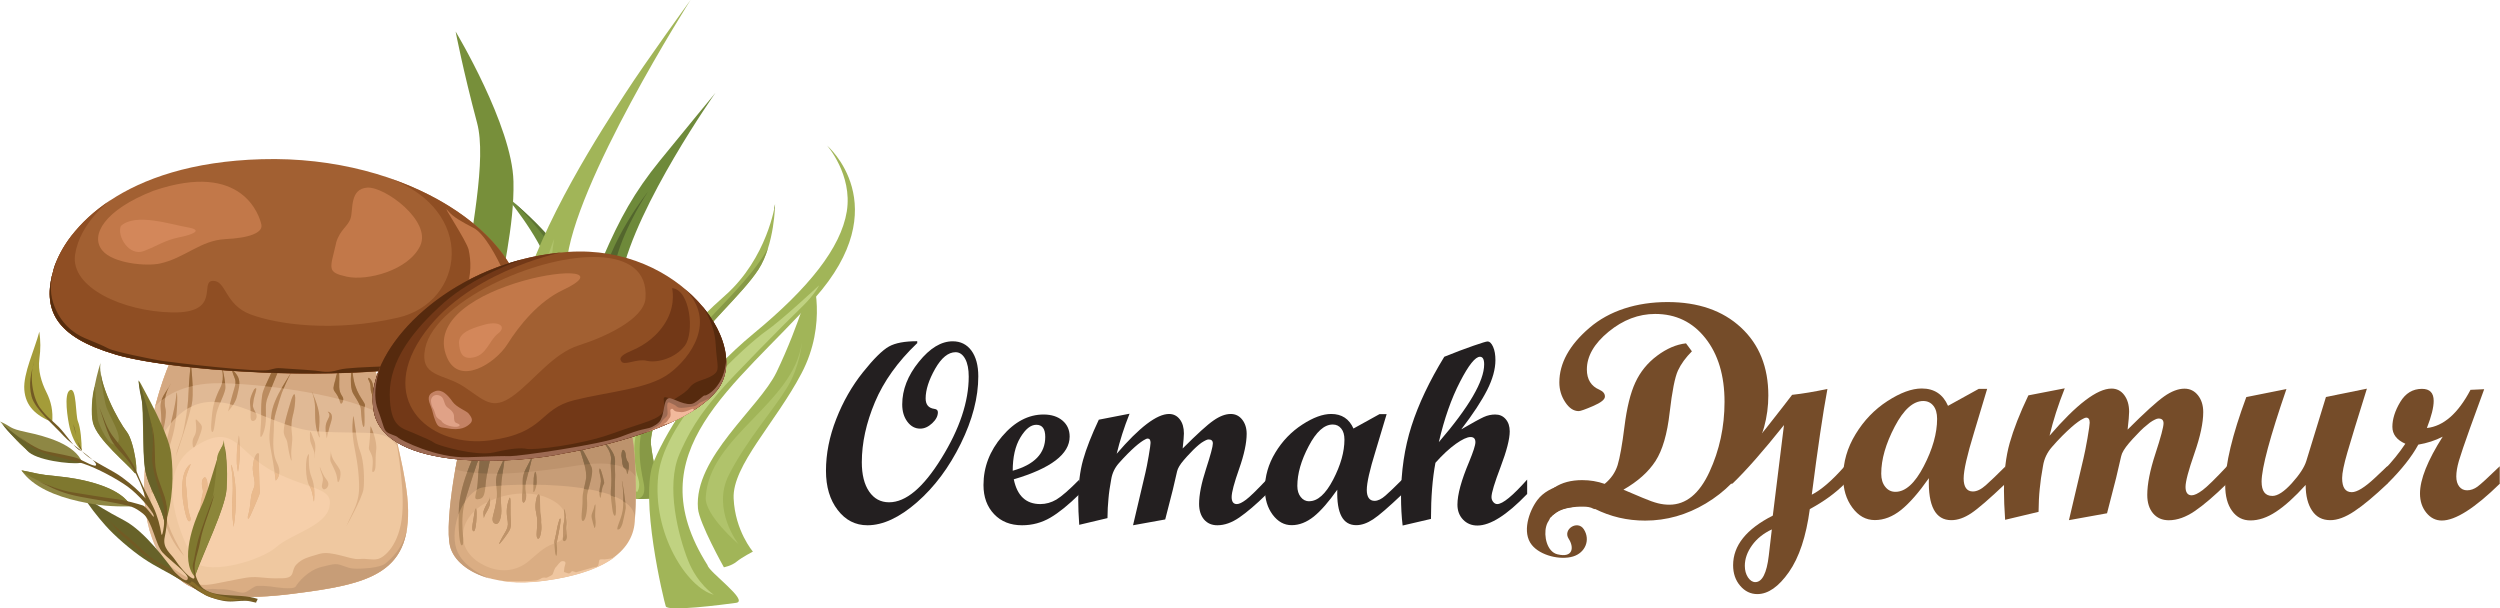 <svg xmlns="http://www.w3.org/2000/svg" id="Layer_2" data-name="Layer 2" viewBox="0 0 279.67 68.06"><defs><style>      .cls-1 {        fill: #c27849;      }      .cls-1, .cls-2, .cls-3, .cls-4, .cls-5, .cls-6, .cls-7, .cls-8, .cls-9, .cls-10, .cls-11, .cls-12, .cls-13, .cls-14, .cls-15, .cls-16, .cls-17, .cls-18, .cls-19, .cls-20, .cls-21, .cls-22, .cls-23, .cls-24, .cls-25, .cls-26, .cls-27, .cls-28, .cls-29, .cls-30, .cls-31, .cls-32, .cls-33, .cls-34, .cls-35, .cls-36, .cls-37, .cls-38, .cls-39, .cls-40, .cls-41, .cls-42, .cls-43, .cls-44, .cls-45 {        fill-rule: evenodd;      }      .cls-2 {        fill: #5d7433;      }      .cls-3 {        fill: #8c863a;      }      .cls-4 {        fill: #daad83;      }      .cls-5 {        fill: #bd936d;      }      .cls-6 {        fill: #bb8c60;      }      .cls-7 {        fill: #7f782f;      }      .cls-8 {        fill: #9d6a53;      }      .cls-9 {        fill: #8e8744;      }      .cls-10 {        fill: #676229;      }      .cls-11 {        fill: #f2b99c;      }      .cls-12 {        fill: #eaba8d;      }      .cls-13 {        fill: #a26032;      }      .cls-14 {        fill: #a1b558;      }      .cls-15 {        fill: #997550;      }      .cls-16 {        fill: #562a0e;      }      .cls-17 {        fill: #c1d17d;      }      .cls-18 {        fill: #725a24;      }      .cls-19 {        fill: #876947;      }      .cls-20 {        fill: #efc8a0;      }      .cls-21 {        fill: #a49c39;      }      .cls-22 {        fill: #9a6b3c;      }      .cls-23 {        fill: #d3875a;      }      .cls-46 {        fill: #754c29;      }      .cls-24 {        fill: #c0d281;      }      .cls-25 {        fill: #53662d;      }      .cls-26 {        fill: #c48264;      }      .cls-27 {        fill: #8f4e23;      }      .cls-28 {        fill: #b0c36b;      }      .cls-29 {        fill: #d4a881;      }      .cls-30 {        fill: #e5b98f;      }      .cls-31 {        fill: #b88e63;      }      .cls-32 {        fill: #e0a287;      }      .cls-33 {        fill: #bf9369;      }      .cls-34 {        fill: #f6cfaa;      }      .cls-35 {        fill: #723817;      }      .cls-36 {        fill: #778f3a;      }      .cls-37 {        fill: #572d0e;      }      .cls-38 {        fill: #879946;      }      .cls-39 {        fill: #ddb187;      }      .cls-40 {        fill: #e0b995;      }      .cls-41 {        fill: #8a6e2a;      }      .cls-42 {        fill: #efc6a0;      }      .cls-43 {        fill: #c79d77;      }      .cls-47 {        fill: #231f20;      }      .cls-44 {        fill: #6e8a3a;      }      .cls-45 {        fill: #6a8237;      }    </style></defs><g id="Layer_1-2" data-name="Layer 1"><g><g><g><path class="cls-14" d="M69.92,54.16c.16,.93,.47,1.58,1.04,1.65,.4,.05,3.05,0,2.98-.36s-.94-3.97-1.12-5.74c-.18-1.77,1.78-6.5,3.84-9.8,2.09-3.34,6.38-6.98,8.18-9.76,1.82-2.81,1.87-7.31,1.87-7.31,0,0-.84,6.01-5.61,10.23-6.69,5.92-12.46,13.46-11.17,21.09Z"></path><path class="cls-38" d="M71.1,55.82c.67,.03,2.9-.04,2.84-.37-.07-.36-.94-3.97-1.12-5.74-.18-1.77,1.78-6.5,3.84-9.8,2.09-3.34,6.38-6.98,8.18-9.76,.47-.72,.81-1.55,1.08-2.39-1.78,3.25-5.48,6.6-6.95,8.35-2.13,2.55-4.47,6.3-6.23,9.48-1.74,3.15-1.18,6.35-.74,8.41,.35,1.67-.54,1.82-.89,1.81h0Zm15.57-32.4c.02-.36,.02-.58,.02-.58,0,0-.02,.15-.08,.43,.02,.05,.03,.1,.05,.15Z"></path><path class="cls-17" d="M71.28,55.03s.44-.52,.1-1.55c-.34-1.03-.33-1.63-.41-2.81-.07-1.18,.3-3.89,1.27-5.62,.97-1.74,2.24-3.67,2.24-3.67,0,0-3.74,4.5-4.11,7.9-.37,3.38,.04,5.51,.91,5.75Z"></path></g><g><g><path class="cls-44" d="M57.04,50.51s-2.03-3.01-1.35-4.86c2.17-5.93,8.26-8.1,5.76-15.74-1.2-3.67-4.97-8.09-4.97-8.09,0,0,9.05,7.09,8.73,12.16-.32,5.02-4.19,7.92-5.1,11.24-.9,3.29-.42,3.96-1.01,4.38-.59,.42-2.06,.91-2.06,.91Z"></path><path class="cls-2" d="M57.17,22.38c2.1,1.77,8.3,7.39,8.04,11.59-.32,5.02-4.19,7.92-5.1,11.24-.9,3.29-.42,3.96-1.01,4.38-.51,.36-1.67,.78-1.98,.89,.28-.11,1.2-.61,.81-2.38-.46-2.07-.58-3.33,1.39-6.06,1.99-2.76,4.85-4.25,4.67-8.68-.16-3.95-4.7-9.08-6.82-10.97Z"></path></g><path class="cls-36" d="M59.07,49.9s.36,.36-.9,.78c-1.26,.42-4.33,.87-4.72,.56-6.9-5.42,2.09-29.36-.08-37.49-1.58-5.93-2.4-10.22-2.4-10.22,0,0,6.34,10.55,6.47,16.77,.22,10.23-5.74,20.28,1.63,29.59Z"></path><path class="cls-45" d="M59.07,49.9s.36,.36-.9,.78c-1.26,.42-4.33,.87-4.72,.56-.55-.43-1-.97-1.36-1.6-.14-.3-.21-.6-.2-.91,.05-1.35-3.31-13.79,4.1-16.39,0,0-4.57,6.32-2.48,11.6,1.35,3.4,3.11,4.32,4.43,4.37,.34,.53,.71,1.06,1.13,1.58Z"></path></g><g><path class="cls-14" d="M84.22,61.71s-1.2,.62-1.8,1.11c-.59,.49-1.44,.64-1.44,.64,0,0-2.77-4.94-2.9-6.58-.48-5.71,6.86-11.24,8.79-15.25,2.59-5.39,4-10.66,4-10.66,0,0,1.75,5.18-1.21,10.8-2.9,5.52-7.75,10.32-7.59,13.98,.16,3.64,2.15,5.95,2.15,5.95Z"></path><path class="cls-28" d="M82.62,60.88s-3.04-3.88-1.09-7.74c1.98-3.9,5.05-7.35,6.52-9.78,1.48-2.45,1.65-5.03,1.65-5.03-.94,6.87-10.39,10.47-10.75,17.32-.11,2,3.67,5.23,3.67,5.23Z"></path></g><g><path class="cls-44" d="M67.11,45.85s-1.58,5.86-2.01,6.92c-.43,1.06-.48,.65-1.34,.88-.86,.22-.63-1.18-.52-3.01,.11-1.83,1.76-6.13,1.93-9.87,.17-3.76,.44-7.69,2.3-12,1.89-4.37,3.48-7.26,6.34-10.79,2.91-3.58,6.23-7.6,6.23-7.6,0,0-8.83,12.51-10.51,20.45-1.65,7.8-.65,8.95-2.42,15.02Z"></path><path class="cls-25" d="M64.29,52.39s1.33-3.74,2.02-5.99c.69-2.27,1.46-4.3,1.17-6.53-.29-2.23,.5-7.27,1.48-10.97,.99-3.73,3.54-7.47,3.54-7.47,0,0-4.41,5.45-5.39,10.99-.97,5.47-.75,10.47-1.59,12.66-.83,2.17-1.23,7.32-1.23,7.32Z"></path></g><g><path class="cls-14" d="M62.41,60.68c-1.16,1.37-3.65,1.71-4.5,1.56-.84-.16-4.03-1.41-4.81-2.01-.77-.6,4.32-1.38,4.59-5.32,.28-3.97-1.7-12.65,.49-21.17,2.23-8.69,9.35-19.55,11.71-23.2,2.39-3.7,7.36-10.54,7.36-10.54,0,0-13.19,20.73-13.87,29.55-.6,7.83,4.07,25.16-.98,31.12Z"></path><path class="cls-28" d="M56.11,60.22s4.13-.97,4.48-4.7c.35-3.76-.74-8.63-1.22-14.78-.49-6.21,2.62-14.02,2.62-14.02-1.64,9.98,2.54,17.88,1.37,26.39-.54,3.94-2.47,7.18-7.25,7.11Z"></path></g><g><path class="cls-14" d="M79.15,63.23c.16,.78,4.71,4,3.19,4.21-1.52,.21-7.65,1-7.86,.39-.21-.61-3.02-12.23-1.33-16.22,1.71-4.04,5.29-9.46,11.22-14.35,6.08-5.02,9.7-9.53,10.36-13.61,.66-4.12-2.21-7.37-2.21-7.37,0,0,7.87,6.71-1.39,17.09-8.87,9.94-20.09,17.09-11.97,29.87Z"></path><path class="cls-24" d="M79.85,66.53s-1.86-1.21-2.9-3.89c-1.05-2.68-2.5-8.22-.95-11.83,1.57-3.66,3.25-5.49,4.48-6.98,1.24-1.5,7.58-7.92,9.14-9.41,1.57-1.5,2.01-2.5,2.01-2.5,0,0-4.21,3.93-5.98,5.15-1.75,1.21-11.28,9.53-12.01,16.11-.72,6.49,3.24,12.59,6.21,13.35Z"></path></g></g><g><g><path class="cls-20" d="M19.86,38.74s-2.08,3.65-3.14,9.72c-1.02,5.8-1.22,12.23,3.38,16.35,2.49,2.23,7.8,2.23,12.55,1.63,8.66-1.09,13.77-2.18,12.91-10.89-.43-4.37-3.33-15.39-5.22-16.97-1.92-1.61-20.48,.16-20.48,.16Z"></path><path class="cls-34" d="M21.85,62.95c-1.53-2.7-4.78-9.83-.19-12.89,4.67-3.11,4.84,.69,9.06,2.76,4.12,2.03,6.6,1.7,6.13,3.9-.46,2.16-4.27,3-5.93,4.47-1.65,1.46-7.21,3.14-9.08,1.75Z"></path><path class="cls-40" d="M19.86,38.74s-2.08,3.65-3.14,9.72c-.85,4.83-1.13,10.12,1.47,14.12,.02,0,.04-.01,.06-.02,0,0-3.73-9.69,.86-15.2,4.76-5.73,10.35,.51,16.36,.9,5.93,.38,7.62-.44,9.1,1.84-1.12-4.78-2.92-10.43-4.22-11.51-1.92-1.61-20.48,.16-20.48,.16Z"></path><path class="cls-29" d="M19.86,38.74s-1.4,2.46-2.5,6.71c.76-.85,2.93-2.67,7.4-2.58,5.77,.11,16.13,1.66,19.04,4.25-1.07-3.91-2.43-7.68-3.47-8.54-1.92-1.61-20.48,.16-20.48,.16Z"></path><path class="cls-4" d="M16.64,58.99c.06,.24,.13,.48,.21,.72-.06-.33-.13-.56-.21-.72h0Zm1.3,3.19c.56,.95,1.27,1.83,2.16,2.63,2.49,2.23,7.8,2.23,12.55,1.63,8.66-1.09,13.77-2.18,12.91-10.89-.17-1.7-.7-4.36-1.4-7.1,.03,.16,1.13,5.57,.84,9.07-.29,3.45-2.01,4.84-2.72,5.01-.71,.17-1.18-.09-2.12,.01-.94,.1-3.04-.98-4.42-.58-1.38,.41-1.92,.52-2.58,1.19-.65,.66-.04,1.51-1.58,1.54s-1.47-.03-2.6-.11c-1.14-.09-1.68,.09-3.52,.44-1.83,.36-3.06,.71-3.86,.02-.57-.49-2.42-1.23-3.67-2.87Z"></path><path class="cls-43" d="M19.41,64.13c.07,.06,1.84,1.69,2.95,1.77,1.13,.08,1.25-.08,1.8,0,.55,.07,.51-.06,1.33,.07,.82,.13,1.54,.45,1.96,.28,.43-.17,.97-.7,1.36-.71s1.13,.02,1.41,.06,2.63,.45,2.87,0c.25-.44,1.35-1.8,2.88-2.18,1.53-.38,1.63-.41,2.47-.1,.83,.31,1.09,.33,2.16,.28,1.06-.05,2.17-.25,2.54-.58,.37-.33,2.04-1.6,2.42-4.1-.69,5.64-5.5,6.58-12.92,7.51-4.75,.6-10.06,.6-12.55-1.63-.24-.22-.47-.44-.69-.67Z"></path><g><path class="cls-39" d="M20.63,62.22s-2.33-2.2-2.64-6.22c-.33-4.17-.04-3.74,.56-6.31,.61-2.62,1.08-4.27,1.17-5.49,.09-1.23,.31,1.76-.36,4.4-.65,2.59-1.38,3.08-1,4.85,.38,1.75-1.16,3.34,2.26,8.77Z"></path><path class="cls-39" d="M19.65,51.15c.35-1.66,.68-1.78,1-3.59,.33-1.83,.38-2.34,.44-3.88,.07-1.56,.25-3.04,.25-3.04,0,0,.32,2.68,.17,4.16-.14,1.46-1.87,6.34-1.87,6.34Z"></path><path class="cls-39" d="M26.14,58.94s-.28-1.59-.15-3.16-.02-2.89-.13-3.66c-.11-.78,1.01,2.16,.28,6.82Z"></path><path class="cls-39" d="M26.62,52.77c-.15-.75-.14-.96-.13-1.83,0-.88,.13-1.46,.2-2.11,.06-.65,.35,1.86-.06,3.94Z"></path><path class="cls-39" d="M34.87,43.78s.81,1.64,.86,2.86-.14,1.3,.02,2.04c.15,.73-.34-.18-.46-1.44-.12-1.28,.14-2.05-.42-3.46Z"></path><path class="cls-39" d="M36.67,46.05s.71,.06,.37,1.12c-.34,1.05-.48,1.88-.48,1.88,0,0-.25-1.01-.08-1.64,.18-.64,.63-.89,.18-1.35Z"></path><path class="cls-39" d="M34.57,50.78c-.05,.66-.06,1.76,.29,2.62,.35,.85,.33,1.95,.28,2.56s-.09-1.01-.53-1.62c-.44-.61-.56-3.25-.04-3.56Z"></path><path class="cls-39" d="M35.17,51.26c.02-.72,.04-.57-.22-1.26-.27-.7-.27-.58-.28-1.4,0-.83,.28,.24,.51,.78,.22,.53,0,1.44,0,1.89Z"></path><path class="cls-39" d="M38.75,58.87c.79-1.87,1.48-2.57,1.42-4.7s-.42-3.48-.6-4.57c-.18-1.09-.17-1.95-.08-2.88s.29,2.51,.77,3.69c.48,1.16,.53,3.37,.4,4.33-.13,.95-1.91,4.13-1.91,4.13Z"></path><path class="cls-39" d="M39.48,40.19s-.55,2.88,.04,3.86c.59,.98,.84,1.32,.86,1.88,.02,.56,.12,1.64,.28,1.82,.16,.18,.13-.99,.1-1.76-.03-.78,.27-.49-.2-1.22-.47-.73-1.32-1.99-1.09-4.59Z"></path><path class="cls-39" d="M21.35,51.89c-.42,1.09-.67,1.48-.55,2.34,.13,.85,.11,1.79,.26,2.72,.16,.92,.43,1.17,.15,1.35-.28,.18-.57-1.2-.7-2.01-.13-.82-.44-3.57,.84-4.4Z"></path><path class="cls-39" d="M24.61,39.98c.05,.83,.67,2.14,.03,3.4-.63,1.25-.84,2.18-.9,2.81-.06,.63-.24,2.04,0,2.13,.25,.09,.3-1.44,.51-2.22,.21-.79,.8-1.88,.93-2.55,.14-.68-.58-3.56-.58-3.56Z"></path><path class="cls-39" d="M25.91,41.27c.25,1.11,.62,1.14,.33,2.08-.29,.93-.73,2.68-.73,2.68,0,0,.8-.86,.98-1.62,.18-.77,.39-1.4,.23-2-.16-.6-.81-1.14-.81-1.14Z"></path><path class="cls-39" d="M33.21,40.52c-.68,1.49-2.66,3.81-2.86,5.96-.19,2.11-.35,2.3-.02,4,.33,1.68,.51,3.28,.51,3.28,0,0,.81-.66,.16-1.96-.67-1.32-.35-3-.36-4.05-.01-1.06,.17-1.35,.65-3.08s1.91-4.16,1.91-4.16Z"></path><path class="cls-39" d="M35.78,52.33c.13,.59,.38,.94,.34,1.38s-.23,.68-.01,.96c.22,.29,.98-.34,.43-1-.55-.66-.77-1.65-.76-1.35Z"></path><path class="cls-39" d="M41.51,47.79s.72,1.49,.57,2.61c-.15,1.11,.08,2.14-.29,2.38-.37,.24,.11-1.01-.19-1.81-.3-.81-.4-.51-.29-1.26,.11-.76,.12-2.5,.2-1.92Z"></path><path class="cls-39" d="M41.19,42.43c.43,.77,.12,.93,.41,1.66,.28,.72,.36,1.41,.52,.85s-.32-1.28-.4-1.87c-.08-.59-.61-1.07-.53-.64Z"></path><path class="cls-39" d="M37.48,42.61c-.19,.69-.26,.91-.01,1.23,.24,.32,.45,.65,.57,1.15,.12,.5,.54-.24,.27-.63-.27-.4-.34-.67-.36-1.06-.02-.4,.06-1.43-.05-1.67-.11-.23-.27,.2-.41,.98Z"></path><path class="cls-39" d="M37.03,50.39c-.11,1.23-.19,.96,.23,1.82,.41,.85,.4,.94,.49,1.56,.08,.61,.51-.62,.28-1.18-.23-.56-1.08-1.25-1-2.2Z"></path><path class="cls-39" d="M22.99,58c-.6-1.03-.64-.83-.51-1.81,.13-.99,.31-1,.18-1.52-.13-.53-.11-1.06,.18-1.25,.29-.18,.47,.8,.35,1.5-.13,.7-.77,1.94-.2,3.08Z"></path><path class="cls-39" d="M21.57,49.93c-.16-1.11,.31-.96,.37-1.83,.06-.87-.26-1.5,.21-1,.46,.5,.57,.56,.26,1.43-.31,.87-.7,1.88-.83,1.39Z"></path><path class="cls-39" d="M28.43,43.55c-.65,1.25-.44,1.5-.4,2.17s-.09,1.19,.15,1.35c.25,.15,.79-.27,.38-1-.41-.74-.22-.73-.19-1.23s.64-1.86,.06-1.28Z"></path><path class="cls-39" d="M16.95,50.48c-.26,1.4-.33,1.53-.19,2.64,.14,1.1,.03,2.44,.35,1.96,.32-.48,.26-1.34,.15-2.24-.1-.9-.06-3.04-.32-2.37Z"></path><path class="cls-39" d="M19.11,42.92c-.5,.94-1.25,1.62-1.14,2.74,.1,1.11,.1,1.9,.05,2.87-.04,.96,.7-1.95,.5-2.77-.21-.83-.05-1.8,.59-2.83Z"></path><path class="cls-39" d="M30.29,41.84c-.45,1.05-.88,1.73-.97,2.44-.09,.71-.12,1.21-.1,2.21,.02,.99-.23,2.61,0,2.38,.23-.23,.51-1.09,.53-2.06,.02-.98-.1-1.56,.16-2.27,.26-.72,1.26-3.13,1.26-3.13,0,0-.45-.6-.88,.43Z"></path><path class="cls-39" d="M27.73,57.78c.22-.86,.22-.98,.34-2.05,.12-1.08,.55-1.12,.38-2.06-.16-.95-.26-1.16-.07-2.12,.19-.97,.66-1.06,.6-.58-.06,.48,.02,2.21,.04,3.19,.02,.97,.21,.73-.31,1.9-.51,1.16-1.03,2.56-.99,1.71Z"></path><path class="cls-39" d="M32.6,44.68c-.37,1.23-1,3.17-.83,3.85,.17,.67,.3,.4,.42,1.28,.12,.88,.51,2.43,.41,1.36-.1-1.09,.19-1.7,.07-2.55-.12-.86-.08-1.51,.16-2.42,.24-.91,.36-3.14-.23-1.51Z"></path></g><g><path class="cls-12" d="M26.14,58.94s-.28-1.59-.15-3.16-.02-2.89-.13-3.66c-.11-.78,1.01,2.16,.28,6.82Z"></path><path class="cls-12" d="M26.62,52.77c-.15-.75-.14-.96-.13-1.83,0-.5,.04-.91,.09-1.28,.08,.07,.17,.13,.25,.21,.02,.8-.01,1.9-.21,2.91Z"></path><path class="cls-12" d="M35.13,54.56c.06,.54,.04,1.05,.01,1.41-.05,.59-.09-.95-.51-1.58,.17,.06,.34,.12,.5,.18Z"></path><path class="cls-12" d="M21.35,51.89c-.42,1.09-.67,1.48-.55,2.34,.13,.85,.11,1.79,.26,2.72,.16,.92,.43,1.17,.15,1.35-.28,.18-.57-1.2-.7-2.01-.13-.82-.44-3.57,.84-4.4Z"></path><path class="cls-12" d="M30.73,52.82c.08,.58,.12,.95,.12,.95,0,0,.29-.24,.38-.71-.17-.08-.34-.16-.51-.24Z"></path><path class="cls-12" d="M22.99,58c-.6-1.03-.64-.83-.51-1.81,.13-.99,.31-1,.18-1.52-.13-.53-.11-1.06,.18-1.25,.29-.18,.47,.8,.35,1.5-.13,.7-.77,1.94-.2,3.08Z"></path><path class="cls-12" d="M21.76,49.99s-.07,.06-.09,.06c.03-.02,.06-.04,.09-.06Z"></path><path class="cls-12" d="M27.73,57.78c.22-.86,.22-.98,.34-2.05,.12-1.08,.55-1.12,.38-2.06-.16-.95-.26-1.16-.07-2.12,.02-.09,.04-.18,.06-.25,.16,.14,.34,.28,.52,.42,0,.74,.05,1.77,.06,2.45,.02,.97,.21,.73-.31,1.9-.51,1.16-1.03,2.56-.99,1.71Z"></path></g><g><path class="cls-6" d="M19.11,47.35c.32-1.35,.55-2.34,.61-3.15,.07-.93,.21,.57-.02,2.51-.2,.2-.4,.41-.59,.64Z"></path><path class="cls-6" d="M20.95,45.73c.08-.64,.11-1.18,.15-2.05,.07-1.56,.25-3.04,.25-3.04,0,0,.32,2.68,.17,4.16-.02,.18-.06,.42-.12,.69-.15,.07-.3,.15-.45,.24Z"></path><path class="cls-6" d="M34.87,43.78s.81,1.64,.86,2.86c.04,.94-.07,1.2-.04,1.62h-.22c-.08-.3-.15-.65-.18-1.03-.12-1.28,.14-2.05-.42-3.46Z"></path><path class="cls-6" d="M36.67,46.05s.71,.06,.37,1.12c-.14,.44-.25,.84-.32,1.15h-.28c-.03-.31-.03-.65,.04-.92,.18-.64,.63-.89,.18-1.35Z"></path><path class="cls-6" d="M39.44,48.38c-.03-.57,0-1.11,.05-1.66s.15,.49,.33,1.67h-.38Z"></path><path class="cls-6" d="M39.48,40.19s-.55,2.88,.04,3.86c.59,.98,.84,1.32,.86,1.88,.02,.56,.12,1.64,.28,1.82,.16,.18,.13-.99,.1-1.76-.03-.78,.27-.49-.2-1.22-.47-.73-1.32-1.99-1.09-4.59Z"></path><path class="cls-6" d="M24.61,39.98c.05,.83,.67,2.14,.03,3.4-.31,.61-.51,1.14-.65,1.6,.22,0,.44,.02,.66,.05,.23-.54,.47-1.09,.55-1.49,.14-.68-.58-3.56-.58-3.56Z"></path><path class="cls-6" d="M25.91,41.27c.25,1.11,.62,1.14,.33,2.08-.16,.52-.37,1.29-.52,1.87,.12,.03,.23,.06,.35,.09,.18-.28,.35-.6,.42-.9,.18-.77,.39-1.4,.23-2-.16-.6-.81-1.14-.81-1.14Z"></path><path class="cls-6" d="M33.21,40.52c-.68,1.49-2.66,3.81-2.86,5.96-.01,.14-.02,.27-.04,.39,.12,.05,.24,.09,.36,.14,.07-.58,.26-1.08,.62-2.33,.49-1.75,1.91-4.16,1.91-4.16Z"></path><path class="cls-6" d="M41.51,47.79s.13,.28,.27,.68c-.12-.01-.24-.02-.37-.03,.03-.56,.05-.98,.1-.65Z"></path><path class="cls-6" d="M41.19,42.43c.43,.77,.12,.93,.41,1.66,.28,.72,.36,1.41,.52,.85s-.32-1.28-.4-1.87c-.08-.59-.61-1.07-.53-.64Z"></path><path class="cls-6" d="M37.48,42.61c-.19,.69-.26,.91-.01,1.23,.24,.32,.45,.65,.57,1.15,.12,.5,.54-.24,.27-.63-.27-.4-.34-.67-.36-1.06-.02-.4,.06-1.43-.05-1.67-.11-.23-.27,.2-.41,.98Z"></path><path class="cls-6" d="M28.43,43.55c-.65,1.25-.44,1.5-.4,2.17,0,.08,0,.16,0,.24,.19,.07,.39,.15,.58,.23-.02-.04-.04-.08-.06-.12-.41-.74-.22-.73-.19-1.23s.64-1.86,.06-1.28Z"></path><path class="cls-6" d="M16.95,50.48c-.26,1.4-.33,1.53-.19,2.64,.04,.35,.06,.73,.08,1.06,.03-.92,.13-1.86,.34-2.78-.03-.73-.08-1.32-.23-.92Z"></path><path class="cls-6" d="M19.11,42.92c-.5,.94-1.25,1.62-1.14,2.74,.1,1.11,.1,1.9,.05,2.87-.04,.96,.7-1.95,.5-2.77-.21-.83-.05-1.8,.59-2.83Z"></path><path class="cls-6" d="M30.29,41.84c-.45,1.05-.88,1.73-.97,2.44-.09,.7-.12,1.19-.1,2.15l.53,.21c0-.88-.08-1.43,.16-2.1,.26-.72,1.26-3.13,1.26-3.13,0,0-.45-.6-.88,.43Z"></path><path class="cls-6" d="M32.6,44.68c-.24,.8-.59,1.9-.76,2.76,.25,.09,.5,.17,.76,.25,0-.47,.08-.94,.23-1.5,.24-.91,.36-3.14-.23-1.51Z"></path></g><g><path class="cls-22" d="M21.12,43.29c.08-1.41,.23-2.65,.23-2.65,0,0,.15,1.27,.2,2.54-.15,.03-.29,.07-.43,.11Z"></path><path class="cls-22" d="M34.87,43.78s.04,.08,.1,.21h-.02c-.02-.07-.05-.14-.08-.21Z"></path><path class="cls-22" d="M39.48,40.19s-.55,2.88,.04,3.86c.36,.59,.59,.95,.72,1.27,.19,.06,.38,.13,.56,.2,.05-.22,.09-.24-.24-.74-.47-.73-1.32-1.99-1.09-4.59Z"></path><path class="cls-22" d="M24.61,39.98c.04,.71,.51,1.79,.23,2.89,.11,0,.23,0,.34,0-.12-1.09-.57-2.9-.57-2.9Z"></path><path class="cls-22" d="M25.91,41.27c.21,.92,.5,1.1,.42,1.66,.14,0,.29,.02,.44,.03,0-.19,0-.37-.05-.54-.16-.6-.81-1.14-.81-1.14Z"></path><path class="cls-22" d="M33.21,40.52c-.36,.79-1.08,1.81-1.71,2.91l.23,.03c.61-1.48,1.48-2.94,1.48-2.94Z"></path><path class="cls-22" d="M41.19,42.43c.43,.77,.12,.93,.41,1.66,.28,.72,.36,1.41,.52,.85s-.32-1.28-.4-1.87c-.08-.59-.61-1.07-.53-.64Z"></path><path class="cls-22" d="M37.48,42.61c-.19,.69-.26,.91-.01,1.23,.18,.24,.34,.48,.46,.81,.15,.04,.31,.08,.46,.12,.02-.14,0-.29-.08-.4-.27-.4-.34-.67-.36-1.06-.02-.4,.06-1.43-.05-1.67-.11-.23-.27,.2-.41,.98Z"></path><path class="cls-22" d="M19.11,42.92c-.36,.67-.84,1.21-1.05,1.88,.13-.1,.27-.21,.42-.31,.09-.5,.29-1.02,.63-1.56Z"></path><path class="cls-22" d="M30.29,41.84c-.23,.53-.46,.97-.63,1.37,.24,.03,.49,.05,.74,.08,.36-.9,.77-1.88,.77-1.88,0,0-.45-.6-.88,.43Z"></path></g></g><g><path class="cls-13" d="M12.88,39.64c-6.69-1.98-8.2-4.99-6.89-9.48,1.31-4.51,7.67-11.91,23.28-12.35,16.4-.47,29.41,8.57,29.25,16.95-.18,9.33-36.68,7.54-45.64,4.88Z"></path><path class="cls-27" d="M12.88,39.64c-6.69-1.98-8.2-4.99-6.89-9.48,.67-2.3,2.64-5.34,6.44-7.82-.25,.18-3.49,2.6-4.03,6.14-.55,3.68,5.35,6.36,10.84,6.47,5.58,.11,3.03-3.46,4.56-3.53,1.53-.07,1.31,2.67,4.25,3.76,2.97,1.1,9.2,2.03,16.49,.35,7.44-1.72,8.9-11.98-1.07-15.62,9.12,3.11,15.16,9.17,15.05,14.87-.18,9.33-36.68,7.54-45.64,4.88Z"></path><path class="cls-27" d="M12.88,39.64c-6.69-1.98-8.2-4.99-6.89-9.48,.37-1.29,1.16-2.8,2.43-4.32-.55,.68-2.51,3.4-1.41,6.56,1.28,3.67,5.16,5.87,10.57,6.73,5.51,.87,5.08-1.92,7.08-1.73,2.01,.19,2.6,2.17,4.71,2.49,2.12,.32,9.32,1.32,12.77,.66,3.48-.67,3.87-.67,4.89-.32,1.02,.35,5.27-.8,6.61-1.41,.37-.17,.44,.05,.32,.46-10.26,3.98-34.02,2.45-41.08,.36Z"></path><path class="cls-37" d="M12.88,39.64c-6.44-1.91-8.08-4.77-7.03-8.98l.51-1.54c-.15,.36-.28,.71-.37,1.04h0s0,.02,0,.02c-.26,.94-.49,2.36-.03,3.73,.77,2.33,2.39,3.43,3.5,3.9,1.12,.48,1.99,.81,2.66,1.17,.67,.36,4.78,1.19,5.95,1.38,1.18,.19,10.84,1.32,11.99,1.03,1.15-.3,.97-.21,2.23-.14,1.27,.07,2.14,.14,2.97,.21,.83,.07,1.28,.32,2.69-.1,1.41-.42,9.25-.34,10.11-.77,.86-.44,1.81-.37,2.64-.65,.83-.28,3.81-1.35,4.93-2.08,1.12-.73,3.11-1.85,2.73-4.91,.12,.61,.18,1.21,.17,1.82-.18,9.33-36.68,7.54-45.64,4.88Z"></path><path class="cls-1" d="M52.43,27.96c.26,1.19,.34,2.78-.32,4.5-1.39,3.61-7.57,4.99-7.38,6.28,.19,1.29,5.6-.49,7.46-1.21,1.87-.73,3.59-1.52,3.99-2.45,.4-.93,.36-1.18,.2-2.52-.16-1.34,.44-1.06-.16-2.39-.6-1.33-2-4.02-3.24-4.67-1.23-.65-2.26-1.17-2.89-1.94-.88-1.08,2.12,3.39,2.34,4.39Z"></path><path class="cls-13" d="M24.48,18.55c7.53-1.09,17.6-.5,22.74,5.35,5.22,5.94-2.96,8.13-8.19,8.04-5.15-.09-4.92-2.25-10.73-3.11-5.71-.84-7.3,1.78-10.96,1.99-13.39,.78-8.25-10.04,7.15-12.28Z"></path><path class="cls-1" d="M17.17,21.34c-5.49,2.14-7.11,4.98-5.73,6.67,1.2,1.47,4.94,1.8,6.45,1.47,2.76-.6,4.54-2.59,7.3-2.73,2.79-.13,4.23-.74,4.05-1.62-.18-.88-2.04-7.22-12.07-3.79Z"></path><path class="cls-1" d="M37.6,27.15c.46-1.53,1.37-1.82,1.64-2.79,.27-.97-.11-3.23,1.84-3.37,1.96-.14,7.22,3.74,5.93,6.5-1.29,2.75-5.93,3.97-8.22,3.46-2.28-.51-1.86-.85-1.18-3.8Z"></path><path class="cls-23" d="M13.52,25.28c-.46,1.14,.92,3.42,2.55,2.81,1.64-.62,2.32-1.2,3.93-1.53,1.62-.33,2.78-.83,.97-1.13-1.8-.3-5.83-1.67-7.46-.14Z"></path></g></g><g><g><path class="cls-4" d="M51.91,48.7c-.47,.25-2.26,9.64-1.56,12.42,.63,2.49,4.45,4.67,10.58,3.84,6.26-.85,9.83-3.07,10.08-6.6,.29-4.12,.05-11.15-1.16-12.12-1.25-1.01-17.94,2.46-17.94,2.46Z"></path><path class="cls-30" d="M53.75,63.02c2.09,1.23,4.04,.88,5.39-.24,1.41-1.18,1.69-1.6,3.18-2.1s1.59-3.21,0-4.38c-2.34-1.72-5.79-1.13-7.73-.17-3.35,1.64-3.78,5.16-.84,6.89Z"></path><path class="cls-42" d="M56.18,65.01c1.35,.2,2.93,.21,4.76-.04,3.58-.48,6.24-1.4,7.92-2.72-.4,.26-.74,.26-1,.3-.35,.06-.35,0-.63,.02-.28,.03-.18,.19-.28,.57-.1,.37-.14,.2-.69,.36-.54,.15-1.83,.52-1.83,.52,0,0-.22-.09-.37-.12-.15-.03-.15,.13-.32,.22-.17,.09-.31-.05-.53-.09-.22-.04-.08-.23-.09-.37-.02-.14,.12-.48,.14-.64,.01-.17-.08-.25-.35-.25-.27,0-.59,.57-.71,.66-.12,.08-.28,.54-.35,.75-.07,.21-.32,.24-.54,.38-.22,.14-.28,.03-.52,.06-.24,.03-.08,.03-.58,.25-.5,.22-3.99,.14-4.04,.14h0Zm13.09-3.12s.05-.04,.07-.07c-.02,.02-.05,.04-.07,.07Z"></path><path class="cls-43" d="M51.91,48.7c-.47,.25-2.26,9.64-1.56,12.42,.39,1.53,1.99,2.95,4.51,3.62-.12-.04-2.73-1-3.65-2.94-1.02-2.17,.23-6.18,2.44-7.17,1.19-.53,17.39-1.37,17.38,3.44,.26-4.14,0-10.88-1.18-11.83-1.25-1.01-17.94,2.46-17.94,2.46h0Zm19.06,10.04c.02-.12,.03-.25,.04-.37-.02,.13-.03,.26-.04,.37Z"></path><path class="cls-5" d="M51.91,48.7c-.18,.09-.59,1.73-.97,3.81,3.07,.96,9.05,.32,13.63-.43,5.56-.91,6.52,1.21,6.52,1.23-.1-3.26-.49-6.45-1.25-7.06-1.25-1.01-17.94,2.46-17.94,2.46Z"></path><g><path class="cls-31" d="M53.46,50.03s-1.99,3.87-2.12,6.76c-.12,2.61,.09,4.57,.4,4.17,.32-.4-.45-2.63,.4-5.32,.94-2.99,1.6-5.14,1.53-4.19-.06,.92-.17,1.21-.23,2.49-.06,1.23-.59,1.96,.02,1.91,.61-.06,.76-.37,.86-1.63,.11-1.32,.46-2.42,.53-2.98,.08-.57-.43-3.05-1.4-1.21Z"></path><path class="cls-31" d="M53.11,57.15c-.15,1.12-.47,2.2-.12,2.28,.35,.07,.47-3.58,.12-2.28Z"></path><path class="cls-31" d="M56.28,51.54c-.56,1.25-.91,1.69-.76,2.79,.14,1.06,.05,1.51-.12,2.38-.16,.84-.57,1.58-.05,1.86,.51,.27,.8-.81,.72-1.75-.08-.98-.02-1.88,.01-2.77,.04-.91,.62-3.67,.18-2.51Z"></path><path class="cls-31" d="M55.85,60.78c.52-1.19,1.08-1.56,.95-2.43-.14-.9-.19-1.46,.1-2.39,.3-.96,.18,.73,.21,1.61,.03,.86,.1,1.11-.03,1.56-.13,.44-1.41,2.08-1.22,1.65Z"></path><path class="cls-31" d="M54.13,57.95c-.09-.78-.08-.69,.15-1.23,.24-.55,.52-.8,.49-1.06-.03-.26,.19,.52-.09,1.13-.27,.6-.48,.75-.55,1.16Z"></path><path class="cls-31" d="M67.69,49.66c0,.13,.74,.87,.66,1.77-.08,.87,.04,1.1,.04,2.28,0,1.13-.15,1.17,0,2.37,.15,1.15,.15,1.39,.35,1.6s.21-.91,.1-1.57c-.11-.67-.05-1.13-.06-1.75-.02-.63,.07-1.01,.01-1.73-.06-.74,.09-.94-.05-1.54-.14-.61-1.15-1.89-1.05-1.43Z"></path><path class="cls-31" d="M69.58,53.87c.17,.98,.15,1.87,.13,2.66-.02,.77-.21,1.27-.52,2.11-.29,.81-.03,.58,.09,.55,.12-.03,.32-.45,.37-.67,.05-.22,.3-1.29,.35-1.67,.05-.38-.45-3.63-.42-2.98Z"></path><path class="cls-31" d="M69.51,50.99c.11,.48,.05,.83,.2,1.18,.15,.35,.4,.27,.42,.76,.02,.49,.39-.87,.12-1.26-.28-.39-.19-.58-.28-.97-.09-.39-.42-.71-.46,.28Z"></path><path class="cls-31" d="M64.85,50.22c.26,.94,.88,2.41,.69,3.44-.18,1-.39,1.39-.37,2.29,.02,.87-.29,2.32,.04,2.33,.33,.01,.51-1.33,.47-2.08-.04-.77-.04-.81,.25-1.85,.31-1.08,.4-1.78,.23-2.13-.18-.36-1.22-2.68-1.31-2Z"></path><path class="cls-31" d="M60.05,55.6c-.35,1.33,0,1.69,.05,2.6,.04,.88-.21,1.9,.06,2.05,.27,.15,.46-.97,.4-1.49-.07-.53,.04-.69-.09-1.17-.13-.48,.11-3.19-.42-2Z"></path><path class="cls-31" d="M62.59,58.09c-.21,.65-.27,.95-.38,1.6-.11,.63-.24,.75-.18,1.32,.06,.55,.04,.88,.15,1.12,.12,.24,.16-.48,.13-.92-.02-.45-.09-.29,.03-.84,.12-.57,.6-2.86,.24-2.27Z"></path><path class="cls-31" d="M63.1,57.11c.06,.61,.1,.77-.02,1.35-.12,.56-.05,.7-.07,1.19-.02,.48-.11,.73,.03,.86,.14,.13,.44-.13,.37-.62-.07-.51-.09-.81-.04-1.26,.04-.47-.25-2.22-.27-1.51Z"></path><path class="cls-31" d="M59.51,51.07c-.5,1.21-1.06,1.73-1.04,2.74,.02,.98-.13,2.05,0,2.34s.46-.33,.36-.98c-.1-.67-.07-1.05,.1-1.66s.78-2.95,.57-2.45Z"></path><path class="cls-31" d="M59.7,53.55c-.05,.71-.02,.76-.04,1.33-.02,.56,.36-.31,.39-.91,.03-.61-.14-2.1-.35-.42Z"></path><path class="cls-31" d="M66.51,56.55c-.12,.68-.43,.92-.31,1.42,.11,.49,.2,.8,.28,1.04,.08,.24,.22-.37,.12-.97-.1-.61,.15-2.03-.09-1.49Z"></path><path class="cls-31" d="M67.03,52.68c.16,.85,.26,.94,.14,1.54-.12,.59-.17,.98-.06,1.38,.11,.4,.16-.62,.28-1.07,.13-.46,.27-.33,.16-.79-.11-.47-.48-1.92-.52-1.06Z"></path></g><g><path class="cls-33" d="M51.82,60.42c0-.16-.02-.34-.03-.54,0,.18,0,.36,.03,.54Z"></path><path class="cls-33" d="M53.11,57.15c-.15,1.12-.47,2.2-.12,2.28,.27,.05,.4-1.96,.29-2.44-.06,.05-.12,.1-.17,.16h0Z"></path><path class="cls-33" d="M55.57,55.73c-.03,.3-.09,.6-.16,.97-.16,.84-.57,1.58-.05,1.86,.51,.27,.8-.81,.72-1.75-.04-.42-.04-.83-.04-1.23-.16,.05-.32,.1-.48,.15Z"></path><path class="cls-33" d="M55.85,60.78c.52-1.19,1.08-1.56,.95-2.43-.14-.9-.19-1.46,.1-2.39,.3-.96,.18,.73,.21,1.61,.03,.86,.1,1.11-.03,1.56-.13,.44-1.41,2.08-1.22,1.65Z"></path><path class="cls-33" d="M54.13,57.95c-.09-.78-.08-.69,.15-1.23,.11-.25,.22-.43,.32-.59,.08-.04,.15-.07,.23-.11,0,.23-.03,.51-.14,.77-.27,.6-.48,.75-.55,1.16Z"></path><path class="cls-33" d="M60.05,55.6c-.35,1.33,0,1.69,.05,2.6,.04,.88-.21,1.9,.06,2.05,.27,.15,.46-.97,.4-1.49-.07-.53,.04-.69-.09-1.17-.1-.34,0-1.78-.13-2.18-.05-.01-.11-.03-.16-.04-.04,.05-.08,.12-.12,.22Z"></path><path class="cls-33" d="M62.59,58.09c-.21,.65-.27,.95-.38,1.6-.1,.54-.2,.71-.19,1.1,.08-.03,.17-.06,.27-.09,0-.07,.03-.17,.06-.33,.12-.57,.6-2.86,.24-2.27Z"></path><path class="cls-33" d="M63.11,57.22c.06,.53,.08,.7-.03,1.24-.12,.56-.05,.7-.07,1.19,0,.27-.04,.47-.05,.61,.18-.2,.32-.44,.4-.71-.03-.33-.03-.58,0-.93,.02-.21-.03-.65-.08-1.03-.05-.13-.11-.26-.17-.38Z"></path><path class="cls-33" d="M58.44,55.22c-.02,.44-.02,.79,.05,.94,.13,.29,.45-.3,.37-.94-.14,0-.28,0-.41,0Z"></path></g><g><path class="cls-15" d="M53.46,50.03s-1.99,3.87-2.12,6.76c-.01,.25-.02,.5-.03,.73,.18-.49,.41-.95,.68-1.36,.04-.17,.09-.34,.15-.52,.94-2.99,1.6-5.14,1.53-4.19-.06,.92-.17,1.21-.23,2.49-.01,.32-.06,.61-.11,.85,.11-.06,.21-.12,.32-.17,.1-.05,.33-.1,.65-.14,0-.08,.02-.17,.02-.26,.11-1.32,.46-2.42,.53-2.98,.08-.57-.43-3.05-1.4-1.21Z"></path><path class="cls-15" d="M56.28,51.54c-.56,1.25-.91,1.69-.76,2.79v.03c.18-.01,.37-.03,.57-.04v-.28c.05-.91,.63-3.67,.19-2.51Z"></path><path class="cls-15" d="M67.69,49.66c0,.13,.74,.87,.66,1.77-.08,.87,.04,1.1,.04,2.28,0,.88-.09,1.1-.06,1.73,.16,.06,.31,.12,.46,.18-.03-.43,0-.8,0-1.25-.02-.63,.07-1.01,.01-1.73-.06-.74,.09-.94-.05-1.54-.14-.61-1.15-1.89-1.05-1.43Z"></path><path class="cls-15" d="M69.58,53.87c.14,.8,.15,1.54,.14,2.22,.09,.05,.17,.11,.24,.17-.11-1.01-.41-2.88-.39-2.39Z"></path><path class="cls-15" d="M69.51,50.99c.11,.48,.05,.83,.2,1.18,.15,.35,.4,.27,.42,.76,.02,.49,.39-.87,.12-1.26-.28-.39-.19-.58-.28-.97-.09-.39-.42-.71-.46,.28Z"></path><path class="cls-15" d="M64.85,50.22c.26,.94,.88,2.41,.69,3.44-.08,.42-.16,.74-.23,1.03,.17,.03,.33,.06,.5,.09,.03-.12,.07-.26,.12-.42,.31-1.08,.4-1.78,.23-2.13-.18-.36-1.22-2.68-1.31-2Z"></path><path class="cls-15" d="M59.51,51.07c-.5,1.21-1.06,1.73-1.04,2.74,0,.14,0,.28,0,.42h.32c.02-.22,.07-.45,.15-.71,.18-.62,.78-2.95,.57-2.45Z"></path><path class="cls-15" d="M59.7,53.55c-.02,.34-.03,.52-.03,.69,.11,0,.23,0,.34,0,.02-.09,.03-.19,.03-.28,.03-.61-.14-2.1-.35-.42Z"></path><path class="cls-15" d="M67.03,52.68c.16,.85,.26,.94,.14,1.54-.07,.32-.11,.58-.12,.82,.08,.02,.16,.04,.23,.06,.03-.2,.06-.42,.11-.57,.13-.46,.27-.33,.16-.79-.11-.47-.48-1.92-.52-1.06Z"></path></g><g><path class="cls-19" d="M53.46,50.03s-.62,1.2-1.19,2.77c.24,.04,.49,.07,.74,.09,.45-1.37,.7-2.04,.66-1.44-.04,.61-.1,.95-.16,1.48,.32,.02,.65,.04,.98,.05,.14-.76,.31-1.37,.36-1.74,.08-.57-.43-3.05-1.4-1.21Z"></path><path class="cls-19" d="M56.28,51.54c-.28,.63-.51,1.05-.65,1.46,.19,0,.39,0,.58-.01,.16-1.07,.37-2.27,.06-1.44Z"></path><path class="cls-19" d="M67.69,49.66c0,.13,.74,.87,.66,1.77-.02,.2-.03,.36-.03,.51,.16,.02,.32,.05,.47,.08,.02-.31,.04-.53-.05-.92-.14-.61-1.15-1.89-1.05-1.43Z"></path><path class="cls-19" d="M69.51,50.99c.11,.48,.05,.83,.2,1.18,.02,.05,.05,.09,.07,.13,.21,.08,.38,.17,.53,.26,.05-.32,.06-.71-.06-.88-.28-.39-.19-.58-.28-.97-.09-.39-.42-.71-.46,.28Z"></path><path class="cls-19" d="M64.85,50.22c.14,.48,.37,1.11,.53,1.75,.21-.03,.42-.05,.62-.06-.34-.72-1.08-2.24-1.15-1.68Z"></path><path class="cls-19" d="M59.51,51.07c-.32,.76-.66,1.25-.86,1.76,.16-.01,.33-.03,.49-.04,.23-.89,.53-2.09,.37-1.72Z"></path></g></g><g><path class="cls-27" d="M63.17,50.7s12.98-2.05,17.01-6.99c4.05-4.96-3.99-16.38-16.61-15.53-13.4,.9-23.22,11.2-21.73,17.99,1.43,6.54,15.66,5.78,21.33,4.53Z"></path><path class="cls-35" d="M63.17,50.7s12.98-2.05,17.01-6.99c2.36-2.89,.68-7.85-3.58-11.4,3.65,3.63,.63,7.71-1.71,9.46-2.35,1.75-6.66,2.01-10.63,2.99-4.04,1-3.16,3.65-9.42,4.5-6.44,.88-12.6-4.08-7.76-11.43,4.8-7.3,15.33-9.51,15.71-9.59-13.02,1.25-22.41,11.27-20.95,17.93,1.43,6.54,15.66,5.78,21.33,4.53Z"></path><path class="cls-16" d="M76.62,46.47c1.44-.79,2.69-1.71,3.55-2.76,1.98-2.42,1.12-6.28-1.69-9.55,.11,.15,1.45,1.9,1.58,4.34,.13,2.51,.59,2.93-.39,3.52-.98,.59-1.91,.51-2.54,1.35-.64,.83-2.1,1.35-1.93,1.62,.09,.13,.71,.85,1.42,1.49Z"></path><path class="cls-16" d="M63.17,50.7s7.37-1.17,12.67-3.81h0c1.47-1.62,.09-1.98-.98-2.35-1.07-.37-.36,.29-.63,1.34-.27,1.05-2.15,1.32-5.73,2.62-3.63,1.32-8.85,1.86-9.53,1.72-.68-.14-1.75-.07-3.71,.39-1.98,.47-6.2-.75-6.64-1.05-.44-.31-.93-.49-2.3-1.09-1.39-.61-2.69-.63-2.72-4.36-.02-3.8,2.62-7.18,6.05-10.24,3.26-2.9,8.31-4.69,8.78-4.85-10.73,2.8-17.88,11.29-16.59,17.15,1.43,6.54,15.66,5.78,21.33,4.53Z"></path><path class="cls-8" d="M63.17,50.7s12.98-2.05,17.01-6.99c.82-1,1.15-2.23,1.07-3.56-.17,3.05-2.15,4.13-2.38,4.09-.23-.04-.4,.36-1.22,.84-.82,.48-2.39-.58-2.79-.54-.4,.04-.5,.63-.63,1.34-.13,.71-.17,.7-.32,1.08-.15,.37-.81,.78-1.29,.92-.48,.14-.85,.08-3.14,.97-2.31,.9-11.5,2.2-12.42,2.18-.92-.02-1.36,0-4.78,.12-3.48,.12-7.49-1.94-7.71-2.17-.23-.23-.37-.2-1.03-.49-.66-.3-.51-.62-1.27-2.66-.74-1.97,.18-4.52,.27-4.75-.78,1.79-1.04,3.54-.7,5.1,1.43,6.54,15.66,5.78,21.33,4.53Z"></path><path class="cls-26" d="M71.93,48.49c2.86-.98,5.75-2.32,7.57-4.06-.41,.36-1.05,.46-1.37,.75-.34,.31-.59,.28-.99,.35s-1.17,.19-1.41-.03c-.24-.22-.24-.19-.78-.45-.55-.26-.18,.99-.29,1.35-.11,.36-.47,.41-.69,.87-.22,.44-1.95,1.18-2.04,1.22Z"></path><path class="cls-26" d="M49.9,47.89c-.83-.09-.94-.18-1.21-.85-.28-.67-.21-.89-.56-1.75-.35-.87-.16-1.28,.59-1.54,.75-.25,1.42,.5,1.89,1.17,.46,.67,1.61,1.05,1.83,1.36,.23,.31,.56,.71,.17,1.09-.38,.37-1.06,.87-2.71,.52Z"></path><path class="cls-32" d="M49.38,47.07c-.49-.31-.59-.39-.73-.9-.14-.51-.28-.53-.36-.85-.08-.32-.16-.67,.12-.96,.28-.29,.93-.21,1.15,.24,.21,.45,.17,.77,.6,1.06,.43,.29,.64,.61,.63,.95,0,.34,.02,.63,.29,.72,.27,.09,.54,.26,.14,.39-.4,.13-1.64-.16-1.84-.64Z"></path><path class="cls-11" d="M74.23,47.44c.25-.16,.36-.19,.51-.46,.15-.27,.25-.22,.28-.56,.02-.34-.14-.6,.1-.68,.24-.08,.15,.26,.65,.32,.5,.05,.47,.09,.92-.03,.46-.12,.8-.4,.88-.27,.08,.13,.08,.13,.08,.13,0,0-2.34,1.5-3.42,1.57Z"></path><path class="cls-35" d="M75.18,32.22s.43,1.65-.54,3.5c-.97,1.84-2.59,2.9-3.77,3.41-1.18,.51-1.71,.83-1.35,1.32,.36,.49,1.71-.36,2.82-.09,1.1,.27,3.17-.23,4.27-1.69s.6-6.28-1.43-6.44Z"></path><path class="cls-13" d="M47.56,38.98c-.64,3.25,2.05,2.77,4.35,4.29,2.25,1.49,3.15,2.71,5.5,1,2.34-1.71,4.46-4.73,7.35-5.64,2.86-.9,7.28-2.92,7.45-5.26,.46-6.22-8.92-5.42-16.36-1.94-4.23,1.98-7.74,4.79-8.29,7.55Z"></path><path class="cls-1" d="M50.01,40c1.38,3.21,5.39,.66,6.75-1.49,1.36-2.16,3.5-4.78,6.2-6.06,9.09-4.3-16.62-.96-12.95,7.55Z"></path><path class="cls-23" d="M51.34,38.28c.07,1.03,.26,2.02,1.69,1.69,1.43-.32,1.69-1.89,2.69-2.66,.99-.76,.14-1.45-1.52-.99-1.67,.47-2.78,.92-2.86,1.95Z"></path></g></g><g><path class="cls-7" d="M21.78,64.51c-1.65-1.85-.17-5.97,.75-7.9,.92-1.94,1.95-6.5,2.41-6.72,.46-.21,.47,3,.4,4.84-.06,1.83-2.7,7.42-3.56,9.79Z"></path><path class="cls-3" d="M24.28,51.32c.05-.86,.7-1.28,.74-2.01,0-.07,.01-.03,0-.04s0-.05,.01-.02c.21,2.03,.5,2.88,.32,5.36-.19,2.48-2.51,6.8-3.49,9.66-.08-.44-.3-.32-.16-.98,.14-.66,.22-1.2,.47-2.27,.25-1.07,.62-2.38,1.22-3.94,.6-1.56,.79-4.12,.89-5.77Z"></path><path class="cls-10" d="M20.07,64.8c-1.35-.82-2.57-1.35-3.98-2.3s-3.25-2.53-4.29-3.71-1.72-2.06-2.52-3.31c1.79,1.15,2.44,1.59,4.65,2.76,2.21,1.18,4.77,4.51,6.15,6.56Z"></path><path class="cls-9" d="M14.64,56.65c-2.16,.03-3.61-.08-5.82-.57-2.53-.56-5.17-1.61-6.43-3.47,1.9,.35,1.58,.43,4.14,.68,2.56,.24,6.95,1.14,8.11,3.36Z"></path><path class="cls-7" d="M2.5,52.73s-.01-.09-.12-.12c1.87,.35,1.66,.45,4.12,.68s6.68,1.07,7.97,3.06c-1.14-.24-2.14-.37-3.43-.61s-2.66-.21-4-.78-3.38-1.33-4.55-2.23Z"></path><path class="cls-7" d="M18.44,58.6c-.32-1.98-1.96-4.22-2.21-6.18-.26-1.96-.21-6.55-.35-7.62-.14-1.07-.64-2.87-.11-1.84s3.07,5.46,3.37,7.74,.23,5.42-.69,7.9Z"></path><path class="cls-10" d="M18.44,58.64c-.39-2.22-1.89-4.01-2.23-6.26s.02-5.83-.39-7.77c-.3-1.41-.19-.99-.34-2.1,.35,.77,.37,1.14,.65,1.97,.41,1.22,1.01,3.49,1,4.67-.01,1.18-.06,1.36,.04,2.29s.09,1.57,.45,2.54c.37,.97,1.22,2.52,1.08,3.63-.05,.42-.12,.53-.17,.76-.06,.23-.03,.09-.09,.27Z"></path><path class="cls-9" d="M11.25,40.57c-.62,1.99-1.21,4.79-.84,6.69,.37,1.9,4.02,4.77,4.59,5.58,.57,.81,.06-3.44-.85-4.56-.91-1.13-3.28-5.53-2.91-7.71Z"></path><path class="cls-7" d="M10.6,43.27c-.31,.75-.46,3.06-.21,4,.47,1.83,4.02,4.79,4.62,5.58,.6,.78,.05-3.43-.84-4.57-.9-1.14-3.29-5.52-2.9-7.71-.18,1.31,.28,3.42,.53,4.62s2.12,3.71,1.28,4.42c-.84,.71-2.04-2.17-2.13-2.66-.09-.49-.33-3.69-.33-3.69Z"></path><path class="cls-21" d="M9.11,50.38c-.7-.63-1.12-1.72-1.32-2.56-.2-.84-.7-3.82,.05-4.18,.74-.36,.6,2.82,.88,3.5,.29,.68,.44,2.34,.4,3.23Z"></path><path class="cls-9" d="M9.19,51.73c-2.15-.02-4.66-.26-6.05-1.3-1.39-1.04-2-2.11-3.14-3.28,1.41,.61,.86,.75,2.99,1.2,2.12,.45,5.4,1.34,6.21,3.38Z"></path><path class="cls-10" d="M8.92,51.79c-.98,.16-4.94-.28-5.88-1.38-.75-.87-2.19-2.02-2.81-3.03,.96,.88,2.65,2.14,3.75,2.77,1.1,.62,2.46,.62,3.35,.95,.89,.34,1.24,.29,1.81,.62,.01,0,.75-.09-.23,.06Z"></path><path class="cls-21" d="M5.84,47.24c.1-1.25-.1-2.28-.66-3.39-.56-1.11-.94-2.43-.78-3.65,.16-1.22,.14-2.01,0-3.1-.52,2.01-1.82,4.68-1.68,6.5,.14,1.82,1.25,2.85,3.12,3.63Z"></path><path class="cls-18" d="M28.82,66.98c0,.18-.17,.3-.17,.44-1.11-.25-.96-.26-2.55-.14-1.59,.12-3.51-.8-4.42-1.5-.91-.7-.89-.47-1.81-1.1-.92-.63-2.67-1.75-3.59-2.46-.92-.71-1.49-1.39-2.29-2.04-.8-.65-1.19-1.34-1.85-2.04,.7,.74,1.42,1.3,2.27,2s2.34,2.28,3.21,2.72c.87,.44,1.33,.64,1.69,.92,.35,.28,1.45,1.53,1.69,1,.24-.52-2.04-2.12-2.82-2.98-.79-.87-1.13-3.5-2.17-4.33-1.05-.83-1.41-.85-2.88-1.16-1.47-.31-3.96-.62-5.41-1.03-1.45-.41-2.29-.89-3.45-1.47,1.2,.49,2.5,1.07,3.91,1.28,1.41,.21,3.48,.58,4.66,.72,1.19,.14,2.66,.58,3.13,.73,.48,.15,1.38,1.73,1.22,1.13s-1.75-2.39-2.89-3.22c-1.14-.83-3.39-2.06-4.99-2.59-1.6-.52-3.36-.75-4.67-1.3-1.31-.55-1.81-1.22-2.76-1.91,.84,.62,2.16,1.59,3.27,1.83,1.11,.23,3.01,.58,3.56,.8,.55,.22,2.2,1.21,2.03,.64-.16-.58-2.65-2.08-3.62-3.16-.97-1.08-3.23-2.99-3.59-4.42s-.07-2.51,.29-3.88c-.57,1.66-.15,4.04,.65,5.15,.81,1.11,1.43,1.46,2.13,2.18,.71,.72,1.84,2.46,2.38,2.61,.53,.15-.39-.93-.38-1.25,0-.31-.35-1.31-.41-1.72,.45,1.07,.26,2.4,1.26,3.33,1,.93,3.14,1.83,4.25,2.67s1.79,1.43,2.6,2.35c-.35-1.24-.88-2.4-1.5-3.54-.63-1.14-1.87-2.04-2.43-3.19-.56-1.15-.86-2.35-1.28-3.54,.53,1.23,.81,2.42,1.73,3.55,.92,1.13,2.1,2.7,2.58,3.97,.49,1.28,1.24,2.63,1.74,3.67,.5,1.04,.78,2.19,.9,2.99,.12,.8,.57-1.94,.25-3.21-.32-1.27-1.35-3.83-1.27-5.38s.22-2.81-.26-4.17c.63,1.43,.53,3.26,.59,4.76s.66,2.59,1.08,3.92c.43,1.33,.28,3.17,0,4.45-.28,1.28,.64,1.8,1.14,2.55,.5,.76,1.43,1.87,1.97,2.09,.54,.22-.12-1.08,.05-1.62,.17-.55,.24-1.39,.54-2.55,.3-1.16,1.32-3.87,1.86-5.3-.4,1.74-1.28,3.55-1.59,5.32-.3,1.77-1.18,2.92-.11,4.75s4.36,.96,6.51,1.69Z"></path><path class="cls-41" d="M28.48,67.21c-.68-.17-1.38-.12-2.37-.03s-2.6-.27-3.19-.63-1.15-.94-1.44-1.07-.76-.29-.36-.21c.4,.08,.01-.67,.95,.23,.94,.91,4.06,1.62,6.41,1.71Z"></path></g></g><g><path class="cls-47" d="M102.58,38.41c-2.16,2.06-3.72,4.25-4.7,6.57-.98,2.33-1.47,4.57-1.47,6.73,0,1.38,.27,2.48,.82,3.28,.55,.8,1.29,1.2,2.23,1.2,1.88,0,3.83-1.64,5.86-4.93,2.03-3.28,3.05-6.33,3.05-9.13,0-.83-.13-1.5-.4-1.99-.27-.49-.63-.74-1.07-.74-.82,0-1.58,.62-2.29,1.86-.7,1.24-1.06,2.35-1.06,3.31,0,.69,.32,1.08,.97,1.17,.27,.03,.4,.16,.4,.38,0,.42-.21,.83-.64,1.23-.43,.4-.87,.6-1.34,.6-.57,0-1.05-.26-1.43-.77-.39-.52-.58-1.16-.58-1.94,0-1.64,.62-3.23,1.86-4.76,1.24-1.54,2.5-2.3,3.79-2.3,.88,0,1.58,.35,2.09,1.04,.51,.7,.77,1.66,.77,2.88,0,2.36-.65,4.87-1.96,7.53-1.31,2.66-2.94,4.85-4.9,6.56-1.96,1.71-3.81,2.57-5.54,2.57-1.35,0-2.46-.57-3.33-1.71-.88-1.14-1.31-2.6-1.31-4.39,0-1.9,.38-3.83,1.15-5.79,.76-1.95,1.76-3.69,2.98-5.22,1.22-1.53,2.2-2.49,2.92-2.89s1.77-.59,3.16-.59v.23Z"></path><path class="cls-47" d="M120.74,55.29c-1.2,1.18-2.28,2.06-3.24,2.62-.96,.56-2.01,.85-3.17,.85-1.29,0-2.33-.41-3.12-1.24s-1.19-1.91-1.19-3.26c0-2.01,.7-3.83,2.09-5.45,1.39-1.63,2.94-2.44,4.63-2.44,.88,0,1.59,.23,2.12,.68,.53,.45,.8,1.05,.8,1.79,0,1.96-2.09,3.55-6.25,4.78,.38,1.85,1.37,2.77,2.97,2.77,.63,0,1.22-.17,1.79-.5,.57-.34,1.43-1.08,2.57-2.24v1.63Zm-7.45-2.63c2.43-.68,3.64-1.94,3.64-3.78,0-.91-.33-1.36-1-1.36-.63,0-1.22,.48-1.79,1.43s-.85,2.19-.85,3.72Z"></path><path class="cls-47" d="M141.68,55.29c-1.18,1.16-2.2,2.02-3.04,2.6s-1.66,.87-2.46,.87c-.63,0-1.12-.22-1.49-.65-.36-.43-.55-1.01-.55-1.74,0-1.02,.26-2.32,.77-3.89,.51-1.57,.77-2.53,.77-2.87,0-.3-.16-.45-.47-.45-.1,0-.21,.03-.34,.1-.14,.07-.3,.16-.48,.28-.18,.13-.37,.29-.58,.48-.21,.19-.43,.41-.65,.65-.25,.25-.49,.52-.74,.81-.42,.49-.66,.9-.74,1.24l-.47,2.03-.86,3.36-3.6,.65,1.38-5.86c.1-.43,.23-1.05,.37-1.88s.21-1.32,.21-1.48c0-.32-.11-.48-.33-.48-.07,0-.16,.03-.28,.1-.14,.07-.3,.17-.48,.3-.21,.15-.43,.33-.67,.54-.26,.23-.53,.49-.82,.78-.31,.31-.63,.66-.97,1.04-.45,.51-.74,1.11-.85,1.79-.15,.82-.26,1.54-.31,2.19-.07,.64-.1,1.36-.11,2.16l-3.16,.75c-.08-1.09-.11-2-.11-2.73,0-1.73,.18-3.24,.54-4.53,.36-1.28,.95-2.78,1.76-4.5l3.44-.67c-.62,1.54-1.09,3.04-1.44,4.48,2.55-2.97,4.5-4.45,5.86-4.45,.49,0,.89,.2,1.2,.6,.31,.4,.46,.93,.46,1.58,0,.3-.05,.86-.14,1.68,1.6-1.6,2.75-2.65,3.45-3.13,.7-.49,1.34-.73,1.93-.73,.52,0,.95,.21,1.28,.63,.33,.42,.5,.95,.5,1.59,0,1.01-.28,2.32-.84,3.91-.56,1.59-.84,2.64-.84,3.16s.19,.79,.58,.79c.25,0,.59-.16,1.03-.49s1.21-1.08,2.31-2.25v1.63Z"></path><path class="cls-47" d="M156.86,55.29c-1.52,1.44-2.6,2.38-3.26,2.81s-1.28,.65-1.88,.65c-1.5,0-2.2-1.32-2.12-3.97-.95,1.35-1.82,2.35-2.62,3-.8,.64-1.63,.97-2.48,.97s-1.54-.39-2.13-1.17c-.58-.78-.87-1.74-.87-2.88,0-1.42,.39-2.78,1.17-4.07,.78-1.29,1.78-2.33,3.01-3.13s2.3-1.19,3.24-1.19c1.18,0,2.01,.55,2.49,1.63l2.91-1.61h.8l-1.25,4.17c-.65,2.09-.97,3.53-.97,4.31s.29,1.22,.87,1.22c.37,0,.78-.2,1.22-.59,.45-.39,1.07-.99,1.88-1.8v1.63Zm-10.4,.78c.95,0,1.84-.81,2.68-2.42,.84-1.62,1.26-3.11,1.26-4.47,0-.53-.12-.95-.36-1.24-.24-.3-.55-.45-.95-.45-.95,0-1.85,.81-2.69,2.42-.85,1.61-1.27,3.09-1.27,4.45,0,.51,.13,.93,.38,1.24,.25,.32,.57,.48,.96,.48Z"></path><path class="cls-47" d="M170.81,55.29c-2.25,2.33-4.09,3.5-5.54,3.5-.64,0-1.18-.22-1.6-.66-.42-.44-.63-1-.63-1.67,0-1.14,.44-2.74,1.31-4.8,.46-1.12,.7-1.85,.7-2.19,0-.39-.18-.58-.55-.58s-.93,.26-1.65,.77c-.72,.52-1.48,1.22-2.27,2.11-.33,1.74-.5,3.84-.5,6.28l-3.17,.74c-.12-.99-.18-2.08-.18-3.24,0-2.82,.39-5.45,1.17-7.89,.78-2.44,2-5.02,3.67-7.75,1.24-.5,2.32-.91,3.25-1.23,.92-.32,1.45-.48,1.58-.48,.25,0,.45,.2,.63,.6s.26,.9,.26,1.49c0,1-.31,2.12-.92,3.33-.62,1.22-1.58,2.69-2.9,4.41,1.26-.73,2.1-1.19,2.52-1.38,.42-.19,.84-.28,1.28-.28,.48,0,.87,.17,1.17,.52,.3,.35,.45,.8,.45,1.37,0,.85-.34,2.18-1.02,3.97s-1.02,2.91-1.02,3.37c0,.21,.06,.39,.19,.55s.28,.24,.45,.24c.61,0,1.72-.91,3.35-2.74v1.63Zm-9.85-5.83c3.38-3.93,5.07-6.83,5.07-8.7,0-.57-.16-.85-.47-.85-.52,0-1.27,.93-2.23,2.8-.97,1.87-1.76,4.12-2.37,6.75Z"></path></g><g><g><path class="cls-46" d="M194.75,36.63c-2.04-1.89-4.78-2.84-8.21-2.84s-6.5,.96-8.74,2.89c-2.24,1.92-3.36,3.96-3.36,6.1,0,.81,.22,1.55,.66,2.21,.44,.67,.94,1,1.51,1,.19,0,.73-.19,1.61-.57,.88-.38,1.32-.73,1.32-1.06s-.2-.57-.61-.76c-.94-.4-1.41-1.16-1.41-2.27,0-1.48,.81-2.89,2.43-4.22,1.62-1.33,3.36-1.99,5.21-1.99,2.31,0,4.18,.9,5.61,2.7,1.43,1.8,2.15,4.18,2.15,7.13,0,2.79-.56,5.41-1.69,7.85-1.13,2.44-2.62,3.66-4.49,3.66-.4,0-.83-.05-1.27-.16-.44-.11-1.01-.31-1.71-.61l-2.15-.91c1.62-.93,2.81-2,3.59-3.21,.78-1.21,1.31-3.01,1.58-5.42,.28-2.41,.59-3.97,.93-4.7,.34-.73,.86-1.45,1.56-2.15l-.66-.89c-1.09,.12-2.17,.59-3.24,1.39-1.07,.8-1.88,1.8-2.43,2.99-.55,1.19-.95,2.82-1.21,4.9-.26,2.08-.52,3.52-.77,4.34-.26,.82-.74,1.52-1.45,2.1-.8-.28-1.63-.42-2.51-.42-1.23,0-2.26,.27-3.08,.81-.82,.54-1.23,1.2-1.23,1.99,0,.48,.2,.89,.6,1.23,.06,.05,.12,.1,.19,.14,.11-.15,.25-.27,.4-.38,.02-.01,.03-.02,.05-.03,.05-.04,.09-.08,.15-.12,.44-.31,.99-.47,1.52-.56,.51-.09,1.03-.12,1.55-.11,.38,0,.78,.05,1.1,.23,0,0,0,0,0,0,.04,.02,.08,.03,.12,.05,.02,0,.03-.02,.05-.03,1.74,.87,3.61,1.31,5.62,1.31,2.39,0,4.65-.64,6.79-1.92,2.14-1.28,3.84-3.01,5.1-5.18,1.26-2.18,1.89-4.48,1.89-6.9,0-3.17-1.02-5.71-3.06-7.6Z"></path><path class="cls-46" d="M206.39,54.09c-1.06,1.07-2.37,2.02-3.93,2.86-.41,3.06-1.19,5.41-2.34,7.05-1.15,1.64-2.33,2.46-3.53,2.46-.75,0-1.39-.31-1.92-.93-.53-.62-.79-1.39-.79-2.3,0-2.2,1.48-4.05,4.44-5.55l1.25-10.13c-2.33,2.92-4.25,5.1-5.76,6.55h-.39v-1.51c1.49-1.42,3.5-3.78,6.02-7.07l1.04-1.35c1.18-.13,2.5-.35,3.95-.66-.5,2.67-1.08,6.61-1.75,11.83,1.03-.52,2.25-1.56,3.65-3.15l.03,1.9Zm-8.17,5.13c-.94,.44-1.68,1.03-2.22,1.78-.54,.75-.81,1.51-.81,2.3,0,.51,.12,.93,.35,1.29,.24,.35,.51,.53,.82,.53,.77,0,1.28-.99,1.51-2.96l.34-2.93Z"></path><path class="cls-46" d="M224.36,54.09c-1.8,1.71-3.08,2.82-3.85,3.33s-1.51,.77-2.22,.77c-1.77,0-2.61-1.57-2.51-4.7-1.12,1.6-2.16,2.79-3.1,3.55-.95,.76-1.93,1.14-2.94,1.14s-1.83-.46-2.52-1.39-1.03-2.06-1.03-3.41c0-1.68,.46-3.29,1.39-4.81,.93-1.53,2.11-2.76,3.56-3.7,1.45-.94,2.73-1.41,3.84-1.41,1.4,0,2.38,.65,2.94,1.94l3.44-1.9h.94l-1.48,4.93c-.76,2.48-1.15,4.18-1.15,5.1s.34,1.45,1.03,1.45c.44,0,.92-.23,1.45-.7,.53-.47,1.27-1.18,2.22-2.13v1.94Zm-12.32,.93c1.12,0,2.18-.96,3.17-2.87s1.49-3.68,1.49-5.29c0-.63-.14-1.12-.42-1.47-.28-.35-.66-.53-1.13-.53-1.12,0-2.19,.95-3.19,2.86-1,1.91-1.51,3.66-1.51,5.27,0,.61,.15,1.1,.45,1.47,.3,.38,.68,.56,1.14,.56Z"></path><path class="cls-46" d="M249.13,54.09c-1.4,1.37-2.6,2.4-3.6,3.08-1,.68-1.97,1.03-2.91,1.03-.74,0-1.33-.26-1.76-.77s-.65-1.2-.65-2.06c0-1.21,.3-2.75,.91-4.61,.61-1.86,.91-3,.91-3.4,0-.36-.18-.54-.56-.54-.11,0-.25,.04-.4,.12-.17,.08-.36,.19-.57,.34-.21,.16-.44,.35-.69,.57-.25,.22-.5,.48-.77,.77-.29,.29-.58,.61-.88,.96-.49,.58-.79,1.07-.87,1.46l-.56,2.41-1.02,3.97-4.26,.77,1.63-6.93c.12-.51,.27-1.25,.44-2.22,.17-.98,.25-1.56,.25-1.75,0-.38-.13-.57-.39-.57-.08,0-.19,.04-.34,.12-.17,.08-.36,.2-.57,.35-.25,.18-.51,.39-.79,.64-.3,.27-.63,.58-.98,.93-.37,.37-.75,.78-1.14,1.23-.54,.61-.88,1.31-1.01,2.12-.18,.96-.3,1.83-.37,2.59-.08,.76-.12,1.62-.13,2.56l-3.74,.89c-.09-1.29-.13-2.37-.13-3.23,0-2.05,.21-3.84,.64-5.36,.43-1.52,1.12-3.3,2.09-5.33l4.07-.79c-.73,1.83-1.3,3.6-1.7,5.3,3.02-3.51,5.33-5.27,6.93-5.27,.58,0,1.06,.24,1.42,.72,.36,.48,.55,1.1,.55,1.88,0,.36-.06,1.02-.17,1.99,1.9-1.9,3.26-3.13,4.08-3.71,.82-.58,1.59-.87,2.28-.87,.62,0,1.12,.25,1.51,.74,.39,.49,.59,1.12,.59,1.88,0,1.2-.33,2.74-.99,4.63-.66,1.89-.99,3.13-.99,3.74s.23,.94,.69,.94c.29,0,.7-.19,1.22-.58,.52-.39,1.43-1.28,2.73-2.67v1.94Z"></path><path class="cls-46" d="M267.1,54.09c-1.48,1.4-2.72,2.44-3.72,3.1-1,.67-1.9,1-2.69,1-.89,0-1.57-.35-2.04-1.06-.48-.71-.72-1.67-.72-2.88-1.23,1.36-2.34,2.36-3.32,3-.98,.65-1.93,.97-2.86,.97-.85,0-1.54-.35-2.05-1.06-.52-.71-.77-1.67-.77-2.88,0-2.33,.79-5.62,2.36-9.86l4.49-.9c-1.85,5.38-2.77,8.83-2.78,10.35,0,1.08,.4,1.61,1.21,1.61,.58,0,1.31-.47,2.17-1.42,.86-.95,1.4-1.78,1.62-2.48l2.2-7.17,4.58-.93c-1.06,3.38-1.78,5.75-2.18,7.12s-.59,2.33-.59,2.88c0,1.06,.36,1.58,1.08,1.58,.58,0,1.45-.53,2.59-1.6l1.41-1.33v1.94Z"></path><path class="cls-46" d="M279.67,54.09c-2.82,2.76-4.99,4.14-6.51,4.14-.68,0-1.26-.29-1.73-.87-.47-.58-.71-1.29-.71-2.15,0-1.58,.85-3.7,2.54-6.36-.83,.43-1.74,.72-2.73,.89-.73,1.35-1.87,2.79-3.43,4.34h-.39v-1.51c.87-.91,1.67-1.88,2.37-2.93-.97-.43-1.45-1.06-1.45-1.9s.29-1.79,.88-2.77c.59-.98,1.4-1.47,2.43-1.47,.88,0,1.31,.45,1.31,1.35,0,.71-.25,1.72-.76,3.03,1.86-.2,3.49-1.63,4.88-4.27l1.53-.07-1.57,4.31c-.65,1.82-1.07,3.05-1.26,3.71-.19,.66-.29,1.24-.29,1.74,0,.47,.11,.85,.33,1.13,.22,.28,.51,.42,.88,.42,.4,0,.79-.14,1.16-.41,.37-.27,1.2-1.03,2.49-2.28v1.94Z"></path></g><path class="cls-46" d="M178.16,54.12c-1.98-.37-4.89,.09-6.18,1.82-.95,1.27-1.74,3.63-.62,5.02,.95,1.19,3.19,1.73,4.62,1.29,1.35-.41,1.97-1.84,1.2-3.04-.69-1.08-2.4,0-1.69,1.07,.59,.9,.54,2.17-1.26,1.73-1.19-.29-1.55-2.07-1.26-3.13,.07-.27,.19-.51,.34-.73,.1-.27,.31-.5,.56-.67,.02-.01,.04-.02,.06-.03,.05-.04,.09-.08,.14-.12,.44-.31,.99-.47,1.52-.56,.05,0,.1-.02,.15-.02,.87-.23,1.78-.36,2.48-.5,1.08-.23,.97-1.93-.07-2.13Z"></path></g></g></svg>